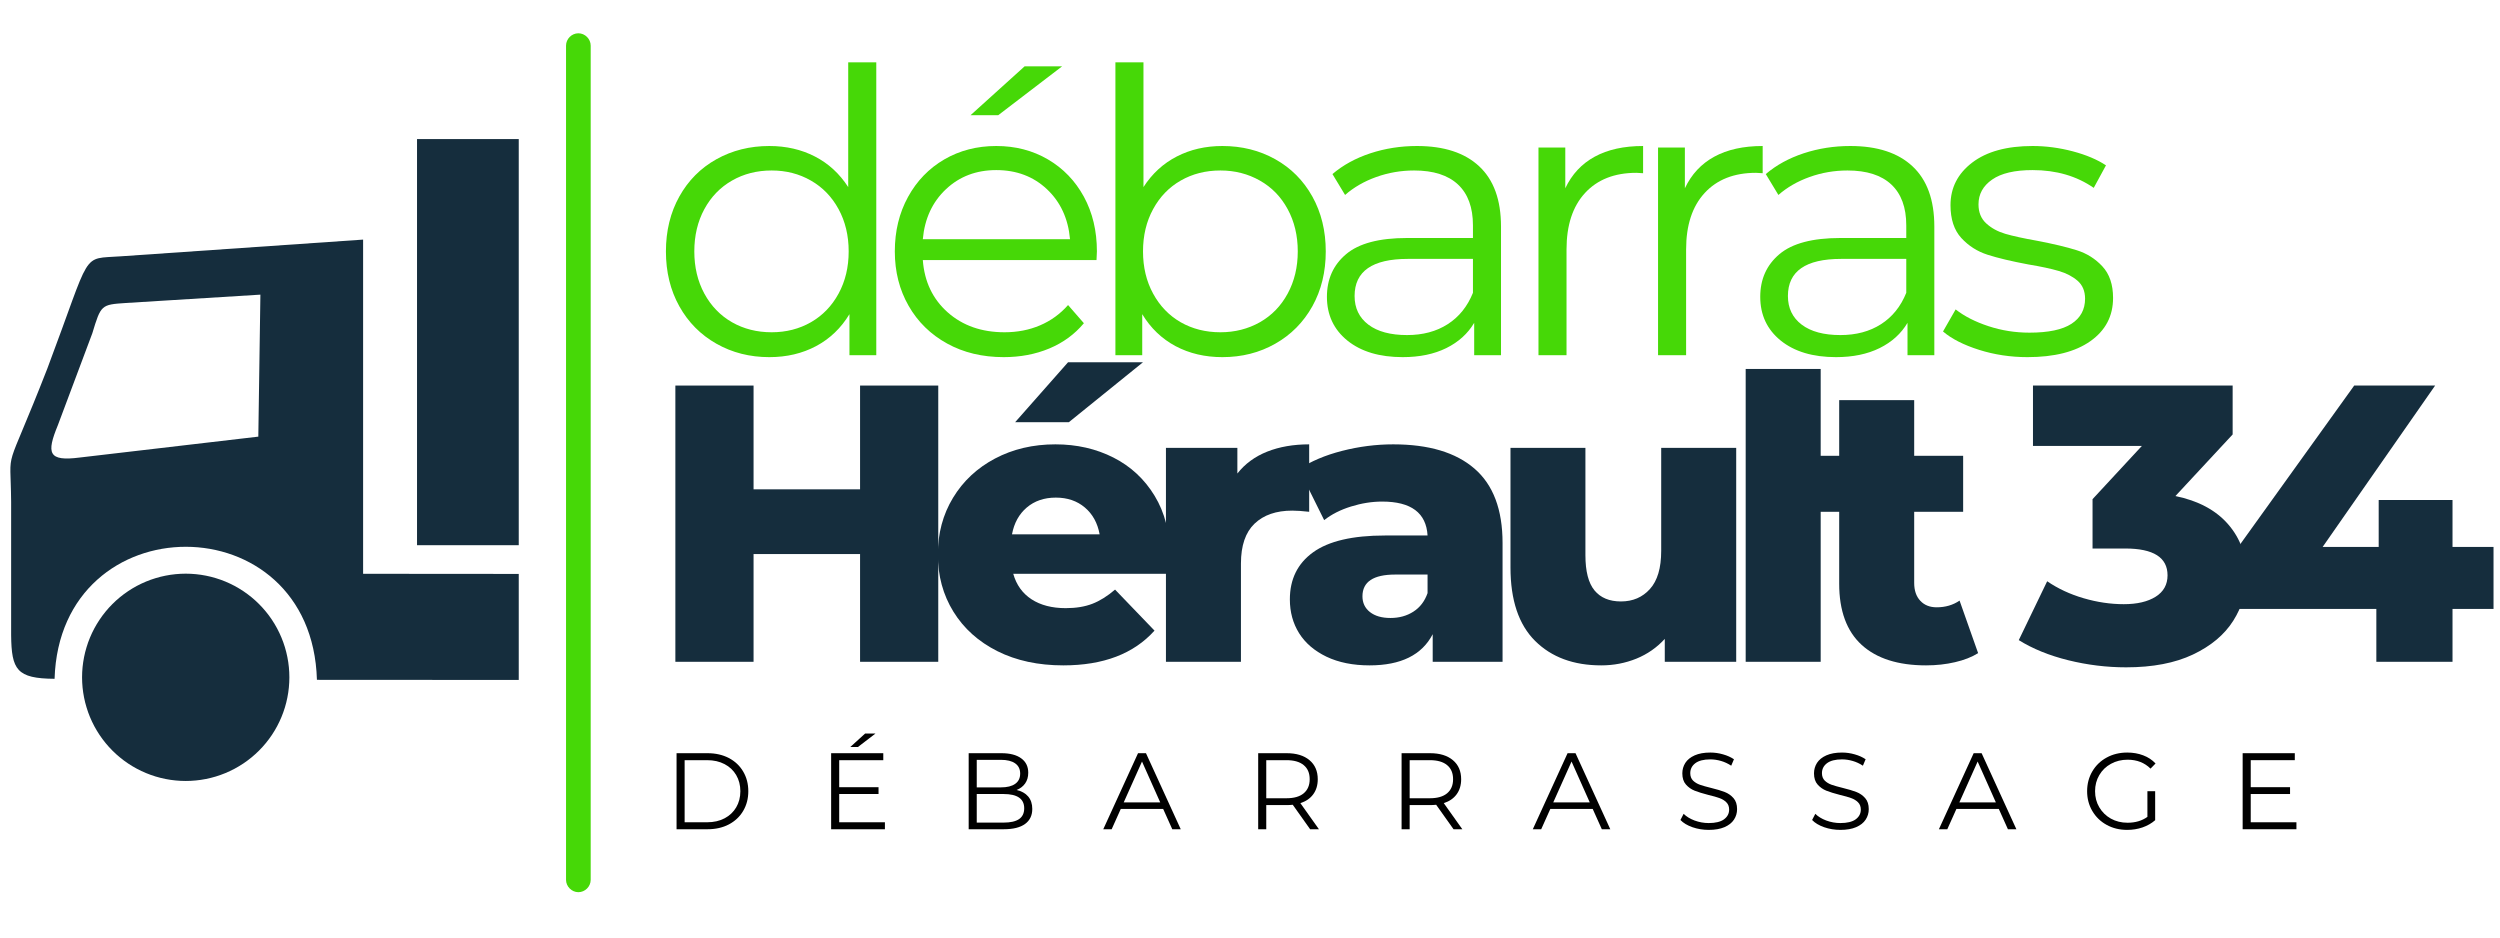 <svg xmlns="http://www.w3.org/2000/svg" xmlns:xlink="http://www.w3.org/1999/xlink" width="800" zoomAndPan="magnify" viewBox="0 0 600 225" height="300" preserveAspectRatio="xMidYMid meet"><defs><g></g><clipPath id="cd0f41d236"><path d="M 2 57 L 124.5 57 L 124.5 164 L 2 164 Z M 2 57 " clip-rule="nonzero"></path></clipPath><clipPath id="2e56e2b996"><path d="M 100 33.242 L 124.5 33.242 L 124.5 131 L 100 131 Z M 100 33.242 " clip-rule="nonzero"></path></clipPath><clipPath id="b236770bce"><rect x="0" width="445" y="0" height="115"></rect></clipPath><clipPath id="ce0063ba8c"><path d="M 135.742 7.918 L 141.742 7.918 L 141.742 214.168 L 135.742 214.168 Z M 135.742 7.918 " clip-rule="nonzero"></path></clipPath><clipPath id="b69c002655"><rect x="0" width="356" y="0" height="114"></rect></clipPath><clipPath id="36ac536fcb"><rect x="0" width="411" y="0" height="33"></rect></clipPath></defs><g clip-path="url(#cd0f41d236)"><path fill="#152d3d" d="M 87.145 57.504 L 87.145 137.711 L 213.762 137.812 C 206.332 143.883 201.695 152.25 201.754 163.234 L 76.062 163.16 C 74.855 120.555 14.406 120.699 13.098 162.914 C 4.016 162.844 2.758 160.781 2.672 152.418 L 2.672 120.438 C 2.555 106.145 0.773 115.578 11.352 88.473 C 22.238 59.582 19.238 62.25 29.086 61.508 Z M 61.996 104.793 L 62.496 70.715 L 30.176 72.719 C 24.281 73.117 24.234 73.152 22.156 79.988 L 13.891 102.035 C 11.109 108.801 11.555 110.793 19.152 109.805 Z M 303.875 137.871 L 303.934 155.891 L 283.062 163.277 L 264.734 163.266 C 264.812 152.816 260.469 144.031 252.77 137.855 Z M 303.875 137.871 " fill-opacity="1" fill-rule="evenodd"></path></g><g clip-path="url(#2e56e2b996)"><path fill="#152d3d" d="M 100.086 33.383 L 304.039 33.383 L 304.039 130.852 L 100.086 130.852 Z M 100.086 33.383 " fill-opacity="1" fill-rule="nonzero"></path></g><path fill="#152d3d" d="M 69.449 162.559 C 69.449 161.742 69.41 160.93 69.328 160.117 C 69.25 159.309 69.129 158.504 68.969 157.703 C 68.812 156.906 68.613 156.117 68.379 155.336 C 68.141 154.555 67.867 153.789 67.555 153.039 C 67.242 152.285 66.895 151.551 66.512 150.832 C 66.129 150.113 65.707 149.414 65.258 148.738 C 64.805 148.059 64.32 147.406 63.801 146.777 C 63.285 146.145 62.738 145.543 62.164 144.969 C 61.586 144.391 60.984 143.844 60.355 143.328 C 59.723 142.812 59.07 142.328 58.395 141.875 C 57.715 141.422 57.016 141.004 56.301 140.617 C 55.582 140.234 54.844 139.887 54.094 139.574 C 53.34 139.262 52.574 138.988 51.793 138.754 C 51.016 138.516 50.227 138.316 49.426 138.16 C 48.625 138 47.82 137.883 47.012 137.801 C 46.199 137.723 45.387 137.68 44.574 137.68 C 43.758 137.68 42.945 137.723 42.133 137.801 C 41.324 137.883 40.52 138 39.719 138.16 C 38.922 138.316 38.133 138.516 37.352 138.754 C 36.57 138.988 35.805 139.262 35.055 139.574 C 34.301 139.887 33.566 140.234 32.848 140.617 C 32.129 141.004 31.43 141.422 30.754 141.875 C 30.074 142.328 29.422 142.812 28.793 143.328 C 28.16 143.844 27.559 144.391 26.984 144.969 C 26.406 145.543 25.859 146.145 25.344 146.777 C 24.828 147.406 24.344 148.059 23.891 148.738 C 23.438 149.414 23.02 150.113 22.633 150.832 C 22.25 151.551 21.902 152.285 21.59 153.039 C 21.277 153.789 21.004 154.555 20.77 155.336 C 20.531 156.117 20.332 156.906 20.176 157.703 C 20.016 158.504 19.898 159.309 19.816 160.117 C 19.738 160.93 19.695 161.742 19.695 162.559 C 19.695 163.371 19.738 164.184 19.816 164.996 C 19.898 165.805 20.016 166.609 20.176 167.41 C 20.332 168.211 20.531 169 20.77 169.777 C 21.004 170.559 21.277 171.324 21.59 172.078 C 21.902 172.828 22.25 173.566 22.633 174.285 C 23.02 175.004 23.438 175.699 23.891 176.379 C 24.344 177.055 24.828 177.707 25.344 178.34 C 25.859 178.969 26.406 179.57 26.984 180.148 C 27.559 180.723 28.16 181.27 28.793 181.785 C 29.422 182.305 30.074 182.789 30.754 183.242 C 31.43 183.691 32.129 184.113 32.848 184.496 C 33.566 184.879 34.301 185.227 35.055 185.539 C 35.805 185.852 36.57 186.125 37.352 186.363 C 38.133 186.598 38.922 186.797 39.719 186.953 C 40.52 187.113 41.324 187.234 42.133 187.312 C 42.945 187.395 43.758 187.434 44.574 187.434 C 45.387 187.434 46.199 187.395 47.012 187.312 C 47.82 187.234 48.625 187.113 49.426 186.953 C 50.227 186.797 51.016 186.598 51.793 186.363 C 52.574 186.125 53.34 185.852 54.094 185.539 C 54.844 185.227 55.582 184.879 56.301 184.496 C 57.016 184.113 57.715 183.691 58.395 183.242 C 59.07 182.789 59.723 182.305 60.355 181.785 C 60.984 181.27 61.586 180.723 62.164 180.148 C 62.738 179.57 63.285 178.969 63.801 178.34 C 64.32 177.707 64.805 177.055 65.258 176.379 C 65.707 175.699 66.129 175.004 66.512 174.285 C 66.895 173.566 67.242 172.828 67.555 172.078 C 67.867 171.324 68.141 170.559 68.379 169.777 C 68.613 169 68.812 168.211 68.969 167.41 C 69.129 166.609 69.25 165.805 69.328 164.996 C 69.41 164.184 69.449 163.371 69.449 162.559 " fill-opacity="1" fill-rule="nonzero"></path><g transform="matrix(1, 0, 0, 1, 155, 72)"><g clip-path="url(#b236770bce)"><g fill="#152d3d" fill-opacity="1"><g transform="translate(0.463, 86.831)"><g><path d="M 69.719 -66.297 L 69.719 0 L 50.953 0 L 50.953 -25.859 L 25.391 -25.859 L 25.391 0 L 6.625 0 L 6.625 -66.297 L 25.391 -66.297 L 25.391 -41.391 L 50.953 -41.391 L 50.953 -66.297 Z M 69.719 -66.297 "></path></g></g></g><g fill="#152d3d" fill-opacity="1"><g transform="translate(67.521, 86.831)"><g><path d="M 58.25 -25.578 C 58.25 -25.453 58.156 -23.969 57.969 -21.125 L 20.656 -21.125 C 21.406 -18.469 22.867 -16.426 25.047 -15 C 27.234 -13.582 29.969 -12.875 33.25 -12.875 C 35.707 -12.875 37.836 -13.223 39.641 -13.922 C 41.441 -14.617 43.258 -15.754 45.094 -17.328 L 54.562 -7.484 C 49.57 -1.922 42.273 0.859 32.672 0.859 C 26.672 0.859 21.398 -0.273 16.859 -2.547 C 12.316 -4.828 8.797 -7.988 6.297 -12.031 C 3.805 -16.07 2.562 -20.648 2.562 -25.766 C 2.562 -30.816 3.773 -35.348 6.203 -39.359 C 8.629 -43.367 11.988 -46.508 16.281 -48.781 C 20.582 -51.051 25.414 -52.188 30.781 -52.188 C 35.895 -52.188 40.535 -51.129 44.703 -49.016 C 48.867 -46.898 52.164 -43.836 54.594 -39.828 C 57.031 -35.816 58.25 -31.066 58.25 -25.578 Z M 30.875 -39.406 C 28.094 -39.406 25.77 -38.613 23.906 -37.031 C 22.051 -35.457 20.867 -33.312 20.359 -30.594 L 41.391 -30.594 C 40.891 -33.312 39.707 -35.457 37.844 -37.031 C 35.977 -38.613 33.656 -39.406 30.875 -39.406 Z M 33.812 -71.891 L 51.797 -71.891 L 34 -57.5 L 21.109 -57.5 Z M 33.812 -71.891 "></path></g></g></g><g fill="#152d3d" fill-opacity="1"><g transform="translate(119.046, 86.831)"><g><path d="M 22.922 -45.188 C 24.754 -47.52 27.141 -49.27 30.078 -50.438 C 33.016 -51.602 36.375 -52.188 40.156 -52.188 L 40.156 -36 C 38.52 -36.188 37.164 -36.281 36.094 -36.281 C 32.238 -36.281 29.223 -35.238 27.047 -33.156 C 24.867 -31.07 23.781 -27.879 23.781 -23.578 L 23.781 0 L 5.781 0 L 5.781 -51.344 L 22.922 -51.344 Z M 22.922 -45.188 "></path></g></g></g><g fill="#152d3d" fill-opacity="1"><g transform="translate(151.723, 86.831)"><g><path d="M 27.656 -52.188 C 36.176 -52.188 42.676 -50.242 47.156 -46.359 C 51.645 -42.484 53.891 -36.535 53.891 -28.516 L 53.891 0 L 37.125 0 L 37.125 -6.625 C 34.539 -1.633 29.488 0.859 21.969 0.859 C 17.988 0.859 14.547 0.164 11.641 -1.219 C 8.742 -2.613 6.551 -4.492 5.062 -6.859 C 3.582 -9.234 2.844 -11.938 2.844 -14.969 C 2.844 -19.832 4.703 -23.602 8.422 -26.281 C 12.148 -28.969 17.898 -30.312 25.672 -30.312 L 35.891 -30.312 C 35.578 -35.738 31.945 -38.453 25 -38.453 C 22.539 -38.453 20.047 -38.055 17.516 -37.266 C 14.992 -36.484 12.848 -35.395 11.078 -34 L 5.016 -46.219 C 7.859 -48.113 11.316 -49.582 15.391 -50.625 C 19.461 -51.664 23.551 -52.188 27.656 -52.188 Z M 27 -10.516 C 29.082 -10.516 30.91 -11.02 32.484 -12.031 C 34.066 -13.039 35.203 -14.523 35.891 -16.484 L 35.891 -20.938 L 28.125 -20.938 C 22.883 -20.938 20.266 -19.195 20.266 -15.719 C 20.266 -14.145 20.863 -12.883 22.062 -11.938 C 23.27 -10.988 24.914 -10.516 27 -10.516 Z M 27 -10.516 "></path></g></g></g><g fill="#152d3d" fill-opacity="1"><g transform="translate(201.922, 86.831)"><g><path d="M 59.766 -51.344 L 59.766 0 L 42.625 0 L 42.625 -5.5 C 40.727 -3.414 38.453 -1.832 35.797 -0.75 C 33.148 0.32 30.344 0.859 27.375 0.859 C 20.738 0.859 15.445 -1.098 11.5 -5.016 C 7.562 -8.93 5.594 -14.805 5.594 -22.641 L 5.594 -51.344 L 23.578 -51.344 L 23.578 -25.578 C 23.578 -21.723 24.301 -18.91 25.75 -17.141 C 27.207 -15.367 29.328 -14.484 32.109 -14.484 C 34.953 -14.484 37.27 -15.477 39.062 -17.469 C 40.863 -19.457 41.766 -22.504 41.766 -26.609 L 41.766 -51.344 Z M 59.766 -51.344 "></path></g></g></g><g fill="#152d3d" fill-opacity="1"><g transform="translate(258.183, 86.831)"><g><path d="M 5.781 -70.281 L 23.781 -70.281 L 23.781 0 L 5.781 0 Z M 5.781 -70.281 "></path></g></g></g><g fill="#152d3d" fill-opacity="1"><g transform="translate(278.546, 86.831)"><g><path d="M 41.203 -2.078 C 39.68 -1.129 37.832 -0.406 35.656 0.094 C 33.477 0.602 31.16 0.859 28.703 0.859 C 22.004 0.859 16.852 -0.781 13.25 -4.062 C 9.656 -7.352 7.859 -12.25 7.859 -18.75 L 7.859 -36 L 0.375 -36 L 0.375 -49.438 L 7.859 -49.438 L 7.859 -62.797 L 25.859 -62.797 L 25.859 -49.438 L 37.609 -49.438 L 37.609 -36 L 25.859 -36 L 25.859 -18.938 C 25.859 -17.113 26.348 -15.68 27.328 -14.641 C 28.305 -13.598 29.613 -13.078 31.25 -13.078 C 33.344 -13.078 35.176 -13.613 36.75 -14.688 Z M 41.203 -2.078 "></path></g></g></g><g fill="#152d3d" fill-opacity="1"><g transform="translate(311.602, 86.831)"><g></g></g></g><g fill="#152d3d" fill-opacity="1"><g transform="translate(329.882, 86.831)"><g><path d="M 37.219 -39.781 C 42.719 -38.645 46.938 -36.383 49.875 -33 C 52.812 -29.625 54.281 -25.539 54.281 -20.75 C 54.281 -16.832 53.219 -13.195 51.094 -9.844 C 48.977 -6.5 45.758 -3.801 41.438 -1.75 C 37.113 0.301 31.766 1.328 25.391 1.328 C 20.711 1.328 16.082 0.758 11.5 -0.375 C 6.926 -1.508 2.969 -3.117 -0.375 -5.203 L 6.438 -19.328 C 9.031 -17.555 11.953 -16.195 15.203 -15.25 C 18.453 -14.301 21.656 -13.828 24.812 -13.828 C 28.031 -13.828 30.586 -14.426 32.484 -15.625 C 34.379 -16.82 35.328 -18.531 35.328 -20.75 C 35.328 -25.039 31.945 -27.188 25.188 -27.188 L 17.328 -27.188 L 17.328 -39.031 L 29.172 -51.812 L 3.031 -51.812 L 3.031 -66.297 L 50.953 -66.297 L 50.953 -54.562 Z M 37.219 -39.781 "></path></g></g></g><g fill="#152d3d" fill-opacity="1"><g transform="translate(377.713, 86.831)"><g><path d="M 65.734 -12.688 L 55.891 -12.688 L 55.891 0 L 37.609 0 L 37.609 -12.688 L 2.562 -12.688 L 2.562 -24.906 L 32.297 -66.297 L 51.719 -66.297 L 24.719 -27.562 L 38.172 -27.562 L 38.172 -38.828 L 55.891 -38.828 L 55.891 -27.562 L 65.734 -27.562 Z M 65.734 -12.688 "></path></g></g></g></g></g><g clip-path="url(#ce0063ba8c)"><path fill="#46d807" d="M 135.848 10.949 C 135.848 37.059 135.848 63.168 135.848 89.277 C 135.848 115.25 135.848 141.23 135.848 167.207 C 135.848 181.859 135.848 196.512 135.848 211.164 C 137.82 211.164 139.797 211.164 141.766 211.164 C 141.766 208.855 141.766 206.543 141.766 204.234 C 141.766 202.637 140.406 201.273 138.809 201.273 C 137.203 201.273 135.848 202.629 135.848 204.234 C 135.848 206.543 135.848 208.855 135.848 211.164 C 135.848 212.762 137.211 214.125 138.809 214.125 C 140.41 214.125 141.766 212.77 141.766 211.164 C 141.766 185.055 141.766 158.945 141.766 132.832 C 141.766 106.859 141.766 80.879 141.766 54.906 C 141.766 40.254 141.766 25.602 141.766 10.949 C 141.766 9.348 140.406 7.988 138.809 7.988 C 137.203 7.988 135.848 9.344 135.848 10.949 Z M 135.848 10.949 " fill-opacity="1" fill-rule="nonzero"></path></g><g transform="matrix(1, 0, 0, 1, 155, -0)"><g clip-path="url(#b69c002655)"><g fill="#46d807" fill-opacity="1"><g transform="translate(0.463, 85.244)"><g><path d="M 54.844 -70.281 L 54.844 0 L 48.406 0 L 48.406 -9.844 C 46.383 -6.5 43.711 -3.941 40.391 -2.172 C 37.078 -0.41 33.336 0.469 29.172 0.469 C 24.504 0.469 20.273 -0.602 16.484 -2.75 C 12.691 -4.895 9.723 -7.891 7.578 -11.734 C 5.43 -15.586 4.359 -19.977 4.359 -24.906 C 4.359 -29.832 5.43 -34.223 7.578 -38.078 C 9.723 -41.93 12.691 -44.914 16.484 -47.031 C 20.273 -49.145 24.504 -50.203 29.172 -50.203 C 33.211 -50.203 36.859 -49.363 40.109 -47.688 C 43.359 -46.02 46.023 -43.57 48.109 -40.344 L 48.109 -70.281 Z M 29.734 -5.5 C 33.211 -5.5 36.352 -6.301 39.156 -7.906 C 41.969 -9.52 44.18 -11.812 45.797 -14.781 C 47.41 -17.75 48.219 -21.125 48.219 -24.906 C 48.219 -28.695 47.41 -32.078 45.797 -35.047 C 44.18 -38.016 41.969 -40.301 39.156 -41.906 C 36.352 -43.52 33.211 -44.328 29.734 -44.328 C 26.203 -44.328 23.031 -43.52 20.219 -41.906 C 17.406 -40.301 15.191 -38.016 13.578 -35.047 C 11.973 -32.078 11.172 -28.695 11.172 -24.906 C 11.172 -21.125 11.973 -17.75 13.578 -14.781 C 15.191 -11.812 17.406 -9.52 20.219 -7.906 C 23.031 -6.301 26.203 -5.5 29.734 -5.5 Z M 29.734 -5.5 "></path></g></g></g><g fill="#46d807" fill-opacity="1"><g transform="translate(55.398, 85.244)"><g><path d="M 52.766 -22.828 L 11.078 -22.828 C 11.461 -17.648 13.453 -13.469 17.047 -10.281 C 20.648 -7.094 25.195 -5.5 30.688 -5.5 C 33.781 -5.5 36.617 -6.051 39.203 -7.156 C 41.797 -8.258 44.039 -9.883 45.938 -12.031 L 49.734 -7.672 C 47.516 -5.016 44.75 -2.992 41.438 -1.609 C 38.125 -0.223 34.477 0.469 30.5 0.469 C 25.383 0.469 20.852 -0.617 16.906 -2.797 C 12.957 -4.973 9.879 -7.988 7.672 -11.844 C 5.461 -15.695 4.359 -20.051 4.359 -24.906 C 4.359 -29.77 5.414 -34.129 7.531 -37.984 C 9.645 -41.836 12.547 -44.836 16.234 -46.984 C 19.93 -49.129 24.086 -50.203 28.703 -50.203 C 33.305 -50.203 37.441 -49.129 41.109 -46.984 C 44.773 -44.836 47.648 -41.852 49.734 -38.031 C 51.816 -34.207 52.859 -29.832 52.859 -24.906 Z M 28.703 -44.422 C 23.898 -44.422 19.875 -42.891 16.625 -39.828 C 13.375 -36.766 11.523 -32.77 11.078 -27.844 L 46.406 -27.844 C 45.969 -32.77 44.125 -36.766 40.875 -39.828 C 37.625 -42.891 33.566 -44.422 28.703 -44.422 Z M 35.516 -69.328 L 44.516 -69.328 L 29.172 -57.594 L 22.531 -57.594 Z M 35.516 -69.328 "></path></g></g></g><g fill="#46d807" fill-opacity="1"><g transform="translate(103.323, 85.244)"><g><path d="M 35.047 -50.203 C 39.723 -50.203 43.953 -49.145 47.734 -47.031 C 51.523 -44.914 54.492 -41.93 56.641 -38.078 C 58.785 -34.223 59.859 -29.832 59.859 -24.906 C 59.859 -19.977 58.785 -15.586 56.641 -11.734 C 54.492 -7.891 51.523 -4.895 47.734 -2.75 C 43.953 -0.602 39.723 0.469 35.047 0.469 C 30.879 0.469 27.133 -0.41 23.812 -2.172 C 20.5 -3.941 17.832 -6.5 15.812 -9.844 L 15.812 0 L 9.375 0 L 9.375 -70.281 L 16.109 -70.281 L 16.109 -40.344 C 18.191 -43.57 20.859 -46.02 24.109 -47.688 C 27.359 -49.363 31.004 -50.203 35.047 -50.203 Z M 34.578 -5.5 C 38.047 -5.5 41.203 -6.301 44.047 -7.906 C 46.891 -9.52 49.113 -11.812 50.719 -14.781 C 52.332 -17.75 53.141 -21.125 53.141 -24.906 C 53.141 -28.695 52.332 -32.078 50.719 -35.047 C 49.113 -38.016 46.891 -40.301 44.047 -41.906 C 41.203 -43.52 38.047 -44.328 34.578 -44.328 C 31.035 -44.328 27.859 -43.52 25.047 -41.906 C 22.242 -40.301 20.035 -38.016 18.422 -35.047 C 16.805 -32.078 16 -28.695 16 -24.906 C 16 -21.125 16.805 -17.75 18.422 -14.781 C 20.035 -11.812 22.242 -9.52 25.047 -7.906 C 27.859 -6.301 31.035 -5.5 34.578 -5.5 Z M 34.578 -5.5 "></path></g></g></g><g fill="#46d807" fill-opacity="1"><g transform="translate(158.258, 85.244)"><g><path d="M 26.812 -50.203 C 33.312 -50.203 38.297 -48.57 41.766 -45.312 C 45.242 -42.062 46.984 -37.25 46.984 -30.875 L 46.984 0 L 40.547 0 L 40.547 -7.766 C 39.023 -5.18 36.797 -3.16 33.859 -1.703 C 30.922 -0.254 27.43 0.469 23.391 0.469 C 17.836 0.469 13.414 -0.852 10.125 -3.5 C 6.844 -6.156 5.203 -9.66 5.203 -14.016 C 5.203 -18.242 6.734 -21.648 9.797 -24.234 C 12.859 -26.828 17.738 -28.125 24.438 -28.125 L 40.25 -28.125 L 40.25 -31.156 C 40.25 -35.457 39.051 -38.727 36.656 -40.969 C 34.258 -43.207 30.754 -44.328 26.141 -44.328 C 22.984 -44.328 19.953 -43.805 17.047 -42.766 C 14.141 -41.723 11.645 -40.285 9.562 -38.453 L 6.531 -43.469 C 9.062 -45.625 12.094 -47.285 15.625 -48.453 C 19.164 -49.617 22.895 -50.203 26.812 -50.203 Z M 24.438 -4.828 C 28.227 -4.828 31.477 -5.695 34.188 -7.438 C 36.906 -9.176 38.926 -11.688 40.25 -14.969 L 40.25 -23.109 L 24.625 -23.109 C 16.102 -23.109 11.844 -20.141 11.844 -14.203 C 11.844 -11.297 12.945 -9.004 15.156 -7.328 C 17.363 -5.66 20.457 -4.828 24.438 -4.828 Z M 24.438 -4.828 "></path></g></g></g><g fill="#46d807" fill-opacity="1"><g transform="translate(204.858, 85.244)"><g><path d="M 15.812 -40.062 C 17.395 -43.414 19.75 -45.941 22.875 -47.641 C 26 -49.348 29.867 -50.203 34.484 -50.203 L 34.484 -43.672 L 32.875 -43.766 C 27.625 -43.766 23.516 -42.148 20.547 -38.922 C 17.586 -35.703 16.109 -31.191 16.109 -25.391 L 16.109 0 L 9.375 0 L 9.375 -49.828 L 15.812 -49.828 Z M 15.812 -40.062 "></path></g></g></g><g fill="#46d807" fill-opacity="1"><g transform="translate(233.557, 85.244)"><g><path d="M 15.812 -40.062 C 17.395 -43.414 19.75 -45.941 22.875 -47.641 C 26 -49.348 29.867 -50.203 34.484 -50.203 L 34.484 -43.672 L 32.875 -43.766 C 27.625 -43.766 23.516 -42.148 20.547 -38.922 C 17.586 -35.703 16.109 -31.191 16.109 -25.391 L 16.109 0 L 9.375 0 L 9.375 -49.828 L 15.812 -49.828 Z M 15.812 -40.062 "></path></g></g></g><g fill="#46d807" fill-opacity="1"><g transform="translate(262.255, 85.244)"><g><path d="M 26.812 -50.203 C 33.312 -50.203 38.297 -48.57 41.766 -45.312 C 45.242 -42.062 46.984 -37.25 46.984 -30.875 L 46.984 0 L 40.547 0 L 40.547 -7.766 C 39.023 -5.18 36.797 -3.16 33.859 -1.703 C 30.922 -0.254 27.43 0.469 23.391 0.469 C 17.836 0.469 13.414 -0.852 10.125 -3.5 C 6.844 -6.156 5.203 -9.66 5.203 -14.016 C 5.203 -18.242 6.734 -21.648 9.797 -24.234 C 12.859 -26.828 17.738 -28.125 24.438 -28.125 L 40.25 -28.125 L 40.25 -31.156 C 40.25 -35.457 39.051 -38.727 36.656 -40.969 C 34.258 -43.207 30.754 -44.328 26.141 -44.328 C 22.984 -44.328 19.953 -43.805 17.047 -42.766 C 14.141 -41.723 11.645 -40.285 9.562 -38.453 L 6.531 -43.469 C 9.062 -45.625 12.094 -47.285 15.625 -48.453 C 19.164 -49.617 22.895 -50.203 26.812 -50.203 Z M 24.438 -4.828 C 28.227 -4.828 31.477 -5.695 34.188 -7.438 C 36.906 -9.176 38.926 -11.688 40.25 -14.969 L 40.25 -23.109 L 24.625 -23.109 C 16.102 -23.109 11.844 -20.141 11.844 -14.203 C 11.844 -11.297 12.945 -9.004 15.156 -7.328 C 17.363 -5.66 20.457 -4.828 24.438 -4.828 Z M 24.438 -4.828 "></path></g></g></g><g fill="#46d807" fill-opacity="1"><g transform="translate(308.855, 85.244)"><g><path d="M 22.734 0.469 C 18.691 0.469 14.82 -0.113 11.125 -1.281 C 7.438 -2.445 4.551 -3.914 2.469 -5.688 L 5.5 -10.984 C 7.582 -9.348 10.203 -8.008 13.359 -6.969 C 16.516 -5.926 19.797 -5.406 23.203 -5.406 C 27.754 -5.406 31.117 -6.113 33.297 -7.531 C 35.473 -8.945 36.562 -10.953 36.562 -13.547 C 36.562 -15.379 35.961 -16.816 34.766 -17.859 C 33.566 -18.898 32.051 -19.688 30.219 -20.219 C 28.383 -20.758 25.953 -21.281 22.922 -21.781 C 18.879 -22.539 15.625 -23.316 13.156 -24.109 C 10.695 -24.898 8.598 -26.238 6.859 -28.125 C 5.129 -30.02 4.266 -32.645 4.266 -36 C 4.266 -40.164 6 -43.57 9.469 -46.219 C 12.945 -48.875 17.781 -50.203 23.969 -50.203 C 27.188 -50.203 30.406 -49.773 33.625 -48.922 C 36.844 -48.066 39.492 -46.945 41.578 -45.562 L 38.641 -40.156 C 34.535 -43 29.645 -44.422 23.969 -44.422 C 19.664 -44.422 16.426 -43.66 14.25 -42.141 C 12.07 -40.629 10.984 -38.645 10.984 -36.188 C 10.984 -34.289 11.598 -32.773 12.828 -31.641 C 14.066 -30.504 15.598 -29.664 17.422 -29.125 C 19.254 -28.594 21.781 -28.039 25 -27.469 C 28.977 -26.707 32.164 -25.945 34.562 -25.188 C 36.969 -24.438 39.02 -23.145 40.719 -21.312 C 42.426 -19.477 43.281 -16.953 43.281 -13.734 C 43.281 -9.379 41.461 -5.922 37.828 -3.359 C 34.203 -0.805 29.172 0.469 22.734 0.469 Z M 22.734 0.469 "></path></g></g></g></g></g><g transform="matrix(1, 0, 0, 1, 159, 175)"><g clip-path="url(#36ac536fcb)"><g fill="#000000" fill-opacity="1"><g transform="translate(0.405, 24.018)"><g><path d="M 2.969 -18.25 L 10.406 -18.25 C 12.332 -18.25 14.035 -17.863 15.516 -17.094 C 16.992 -16.32 18.141 -15.242 18.953 -13.859 C 19.773 -12.473 20.188 -10.895 20.188 -9.125 C 20.188 -7.352 19.773 -5.773 18.953 -4.391 C 18.141 -3.016 16.992 -1.938 15.516 -1.156 C 14.035 -0.383 12.332 0 10.406 0 L 2.969 0 Z M 10.297 -1.672 C 11.898 -1.672 13.301 -1.988 14.5 -2.625 C 15.695 -3.258 16.625 -4.133 17.281 -5.25 C 17.945 -6.375 18.281 -7.664 18.281 -9.125 C 18.281 -10.582 17.945 -11.875 17.281 -13 C 16.625 -14.125 15.695 -15 14.5 -15.625 C 13.301 -16.258 11.898 -16.578 10.297 -16.578 L 4.906 -16.578 L 4.906 -1.672 Z M 10.297 -1.672 "></path></g></g></g><g fill="#000000" fill-opacity="1"><g transform="translate(37.504, 24.018)"><g><path d="M 15.875 -1.672 L 15.875 0 L 2.969 0 L 2.969 -18.25 L 15.484 -18.25 L 15.484 -16.578 L 4.906 -16.578 L 4.906 -10.094 L 14.344 -10.094 L 14.344 -8.453 L 4.906 -8.453 L 4.906 -1.672 Z M 11.125 -22.969 L 13.609 -22.969 L 9.391 -19.734 L 7.562 -19.734 Z M 11.125 -22.969 "></path></g></g></g><g fill="#000000" fill-opacity="1"><g transform="translate(70.513, 24.018)"><g><path d="M 14.469 -9.422 C 15.664 -9.148 16.594 -8.629 17.25 -7.859 C 17.906 -7.086 18.234 -6.094 18.234 -4.875 C 18.234 -3.312 17.656 -2.109 16.5 -1.266 C 15.344 -0.422 13.633 0 11.375 0 L 2.969 0 L 2.969 -18.25 L 10.844 -18.25 C 12.883 -18.25 14.461 -17.836 15.578 -17.016 C 16.703 -16.203 17.266 -15.051 17.266 -13.562 C 17.266 -12.551 17.016 -11.691 16.516 -10.984 C 16.023 -10.285 15.344 -9.766 14.469 -9.422 Z M 4.906 -16.656 L 4.906 -10.047 L 10.719 -10.047 C 12.195 -10.047 13.332 -10.328 14.125 -10.891 C 14.926 -11.453 15.328 -12.273 15.328 -13.359 C 15.328 -14.43 14.926 -15.25 14.125 -15.812 C 13.332 -16.375 12.195 -16.656 10.719 -16.656 Z M 11.344 -1.594 C 12.977 -1.594 14.211 -1.867 15.047 -2.422 C 15.879 -2.984 16.297 -3.852 16.297 -5.031 C 16.297 -7.312 14.645 -8.453 11.344 -8.453 L 4.906 -8.453 L 4.906 -1.594 Z M 11.344 -1.594 "></path></g></g></g><g fill="#000000" fill-opacity="1"><g transform="translate(105.737, 24.018)"><g><path d="M 14.422 -4.875 L 4.25 -4.875 L 2.062 0 L 0.047 0 L 8.391 -18.25 L 10.297 -18.25 L 18.641 0 L 16.609 0 Z M 13.719 -6.438 L 9.344 -16.25 L 4.953 -6.438 Z M 13.719 -6.438 "></path></g></g></g><g fill="#000000" fill-opacity="1"><g transform="translate(139.996, 24.018)"><g><path d="M 15.438 0 L 11.266 -5.875 C 10.797 -5.82 10.312 -5.797 9.812 -5.797 L 4.906 -5.797 L 4.906 0 L 2.969 0 L 2.969 -18.25 L 9.812 -18.25 C 12.133 -18.25 13.957 -17.691 15.281 -16.578 C 16.602 -15.473 17.266 -13.945 17.266 -12 C 17.266 -10.57 16.898 -9.363 16.172 -8.375 C 15.453 -7.395 14.426 -6.691 13.094 -6.266 L 17.547 0 Z M 9.75 -7.438 C 11.562 -7.438 12.941 -7.832 13.891 -8.625 C 14.848 -9.426 15.328 -10.551 15.328 -12 C 15.328 -13.477 14.848 -14.609 13.891 -15.391 C 12.941 -16.18 11.562 -16.578 9.75 -16.578 L 4.906 -16.578 L 4.906 -7.438 Z M 9.75 -7.438 "></path></g></g></g><g fill="#000000" fill-opacity="1"><g transform="translate(174.412, 24.018)"><g><path d="M 15.438 0 L 11.266 -5.875 C 10.797 -5.82 10.312 -5.797 9.812 -5.797 L 4.906 -5.797 L 4.906 0 L 2.969 0 L 2.969 -18.25 L 9.812 -18.25 C 12.133 -18.25 13.957 -17.691 15.281 -16.578 C 16.602 -15.473 17.266 -13.945 17.266 -12 C 17.266 -10.57 16.898 -9.363 16.172 -8.375 C 15.453 -7.395 14.426 -6.691 13.094 -6.266 L 17.547 0 Z M 9.75 -7.438 C 11.562 -7.438 12.941 -7.832 13.891 -8.625 C 14.848 -9.426 15.328 -10.551 15.328 -12 C 15.328 -13.477 14.848 -14.609 13.891 -15.391 C 12.941 -16.18 11.562 -16.578 9.75 -16.578 L 4.906 -16.578 L 4.906 -7.438 Z M 9.75 -7.438 "></path></g></g></g><g fill="#000000" fill-opacity="1"><g transform="translate(208.827, 24.018)"><g><path d="M 14.422 -4.875 L 4.25 -4.875 L 2.062 0 L 0.047 0 L 8.391 -18.25 L 10.297 -18.25 L 18.641 0 L 16.609 0 Z M 13.719 -6.438 L 9.344 -16.25 L 4.953 -6.438 Z M 13.719 -6.438 "></path></g></g></g><g fill="#000000" fill-opacity="1"><g transform="translate(243.087, 24.018)"><g><path d="M 8 0.156 C 6.645 0.156 5.348 -0.055 4.109 -0.484 C 2.867 -0.922 1.906 -1.5 1.219 -2.219 L 1.984 -3.703 C 2.641 -3.047 3.516 -2.508 4.609 -2.094 C 5.711 -1.688 6.844 -1.484 8 -1.484 C 9.633 -1.484 10.859 -1.781 11.672 -2.375 C 12.492 -2.977 12.906 -3.758 12.906 -4.719 C 12.906 -5.445 12.68 -6.031 12.234 -6.469 C 11.797 -6.906 11.254 -7.238 10.609 -7.469 C 9.973 -7.707 9.078 -7.961 7.922 -8.234 C 6.555 -8.586 5.461 -8.926 4.641 -9.25 C 3.828 -9.57 3.129 -10.062 2.547 -10.719 C 1.961 -11.375 1.672 -12.27 1.672 -13.406 C 1.672 -14.32 1.91 -15.16 2.391 -15.922 C 2.879 -16.68 3.629 -17.285 4.641 -17.734 C 5.648 -18.18 6.898 -18.406 8.391 -18.406 C 9.441 -18.406 10.461 -18.258 11.453 -17.969 C 12.453 -17.688 13.32 -17.297 14.062 -16.797 L 13.406 -15.25 C 12.633 -15.758 11.816 -16.141 10.953 -16.391 C 10.086 -16.641 9.234 -16.766 8.391 -16.766 C 6.797 -16.766 5.594 -16.457 4.781 -15.844 C 3.977 -15.227 3.578 -14.43 3.578 -13.453 C 3.578 -12.723 3.797 -12.133 4.234 -11.688 C 4.68 -11.25 5.238 -10.91 5.906 -10.672 C 6.57 -10.441 7.473 -10.188 8.609 -9.906 C 9.941 -9.582 11.02 -9.258 11.844 -8.938 C 12.676 -8.613 13.379 -8.125 13.953 -7.469 C 14.523 -6.82 14.812 -5.941 14.812 -4.828 C 14.812 -3.898 14.562 -3.055 14.062 -2.297 C 13.57 -1.547 12.812 -0.945 11.781 -0.5 C 10.758 -0.062 9.5 0.156 8 0.156 Z M 8 0.156 "></path></g></g></g><g fill="#000000" fill-opacity="1"><g transform="translate(274.689, 24.018)"><g><path d="M 8 0.156 C 6.645 0.156 5.348 -0.055 4.109 -0.484 C 2.867 -0.922 1.906 -1.5 1.219 -2.219 L 1.984 -3.703 C 2.641 -3.047 3.516 -2.508 4.609 -2.094 C 5.711 -1.688 6.844 -1.484 8 -1.484 C 9.633 -1.484 10.859 -1.781 11.672 -2.375 C 12.492 -2.977 12.906 -3.758 12.906 -4.719 C 12.906 -5.445 12.68 -6.031 12.234 -6.469 C 11.797 -6.906 11.254 -7.238 10.609 -7.469 C 9.973 -7.707 9.078 -7.961 7.922 -8.234 C 6.555 -8.586 5.461 -8.926 4.641 -9.25 C 3.828 -9.57 3.129 -10.062 2.547 -10.719 C 1.961 -11.375 1.672 -12.27 1.672 -13.406 C 1.672 -14.32 1.91 -15.16 2.391 -15.922 C 2.879 -16.68 3.629 -17.285 4.641 -17.734 C 5.648 -18.18 6.898 -18.406 8.391 -18.406 C 9.441 -18.406 10.461 -18.258 11.453 -17.969 C 12.453 -17.688 13.32 -17.297 14.062 -16.797 L 13.406 -15.25 C 12.633 -15.758 11.816 -16.141 10.953 -16.391 C 10.086 -16.641 9.234 -16.766 8.391 -16.766 C 6.797 -16.766 5.594 -16.457 4.781 -15.844 C 3.977 -15.227 3.578 -14.43 3.578 -13.453 C 3.578 -12.723 3.797 -12.133 4.234 -11.688 C 4.68 -11.25 5.238 -10.91 5.906 -10.672 C 6.57 -10.441 7.473 -10.188 8.609 -9.906 C 9.941 -9.582 11.02 -9.258 11.844 -8.938 C 12.676 -8.613 13.379 -8.125 13.953 -7.469 C 14.523 -6.82 14.812 -5.941 14.812 -4.828 C 14.812 -3.898 14.562 -3.055 14.062 -2.297 C 13.57 -1.547 12.812 -0.945 11.781 -0.5 C 10.758 -0.062 9.5 0.156 8 0.156 Z M 8 0.156 "></path></g></g></g><g fill="#000000" fill-opacity="1"><g transform="translate(306.29, 24.018)"><g><path d="M 14.422 -4.875 L 4.25 -4.875 L 2.062 0 L 0.047 0 L 8.391 -18.25 L 10.297 -18.25 L 18.641 0 L 16.609 0 Z M 13.719 -6.438 L 9.344 -16.25 L 4.953 -6.438 Z M 13.719 -6.438 "></path></g></g></g><g fill="#000000" fill-opacity="1"><g transform="translate(340.55, 24.018)"><g><path d="M 15.828 -9.125 L 17.688 -9.125 L 17.688 -2.172 C 16.832 -1.422 15.82 -0.844 14.656 -0.438 C 13.488 -0.039 12.266 0.156 10.984 0.156 C 9.148 0.156 7.504 -0.242 6.047 -1.047 C 4.586 -1.848 3.441 -2.957 2.609 -4.375 C 1.773 -5.789 1.359 -7.375 1.359 -9.125 C 1.359 -10.883 1.773 -12.473 2.609 -13.891 C 3.441 -15.305 4.586 -16.41 6.047 -17.203 C 7.504 -18.004 9.156 -18.406 11 -18.406 C 12.395 -18.406 13.672 -18.18 14.828 -17.734 C 15.992 -17.297 16.977 -16.645 17.781 -15.781 L 16.578 -14.547 C 15.141 -15.973 13.305 -16.688 11.078 -16.688 C 9.598 -16.688 8.266 -16.359 7.078 -15.703 C 5.891 -15.055 4.957 -14.156 4.281 -13 C 3.602 -11.844 3.266 -10.551 3.266 -9.125 C 3.266 -7.695 3.602 -6.41 4.281 -5.266 C 4.957 -4.117 5.883 -3.211 7.062 -2.547 C 8.25 -1.891 9.582 -1.562 11.062 -1.562 C 12.938 -1.562 14.523 -2.031 15.828 -2.969 Z M 15.828 -9.125 "></path></g></g></g><g fill="#000000" fill-opacity="1"><g transform="translate(376.268, 24.018)"><g><path d="M 15.875 -1.672 L 15.875 0 L 2.969 0 L 2.969 -18.25 L 15.484 -18.25 L 15.484 -16.578 L 4.906 -16.578 L 4.906 -10.094 L 14.344 -10.094 L 14.344 -8.453 L 4.906 -8.453 L 4.906 -1.672 Z M 15.875 -1.672 "></path></g></g></g></g></g></svg>